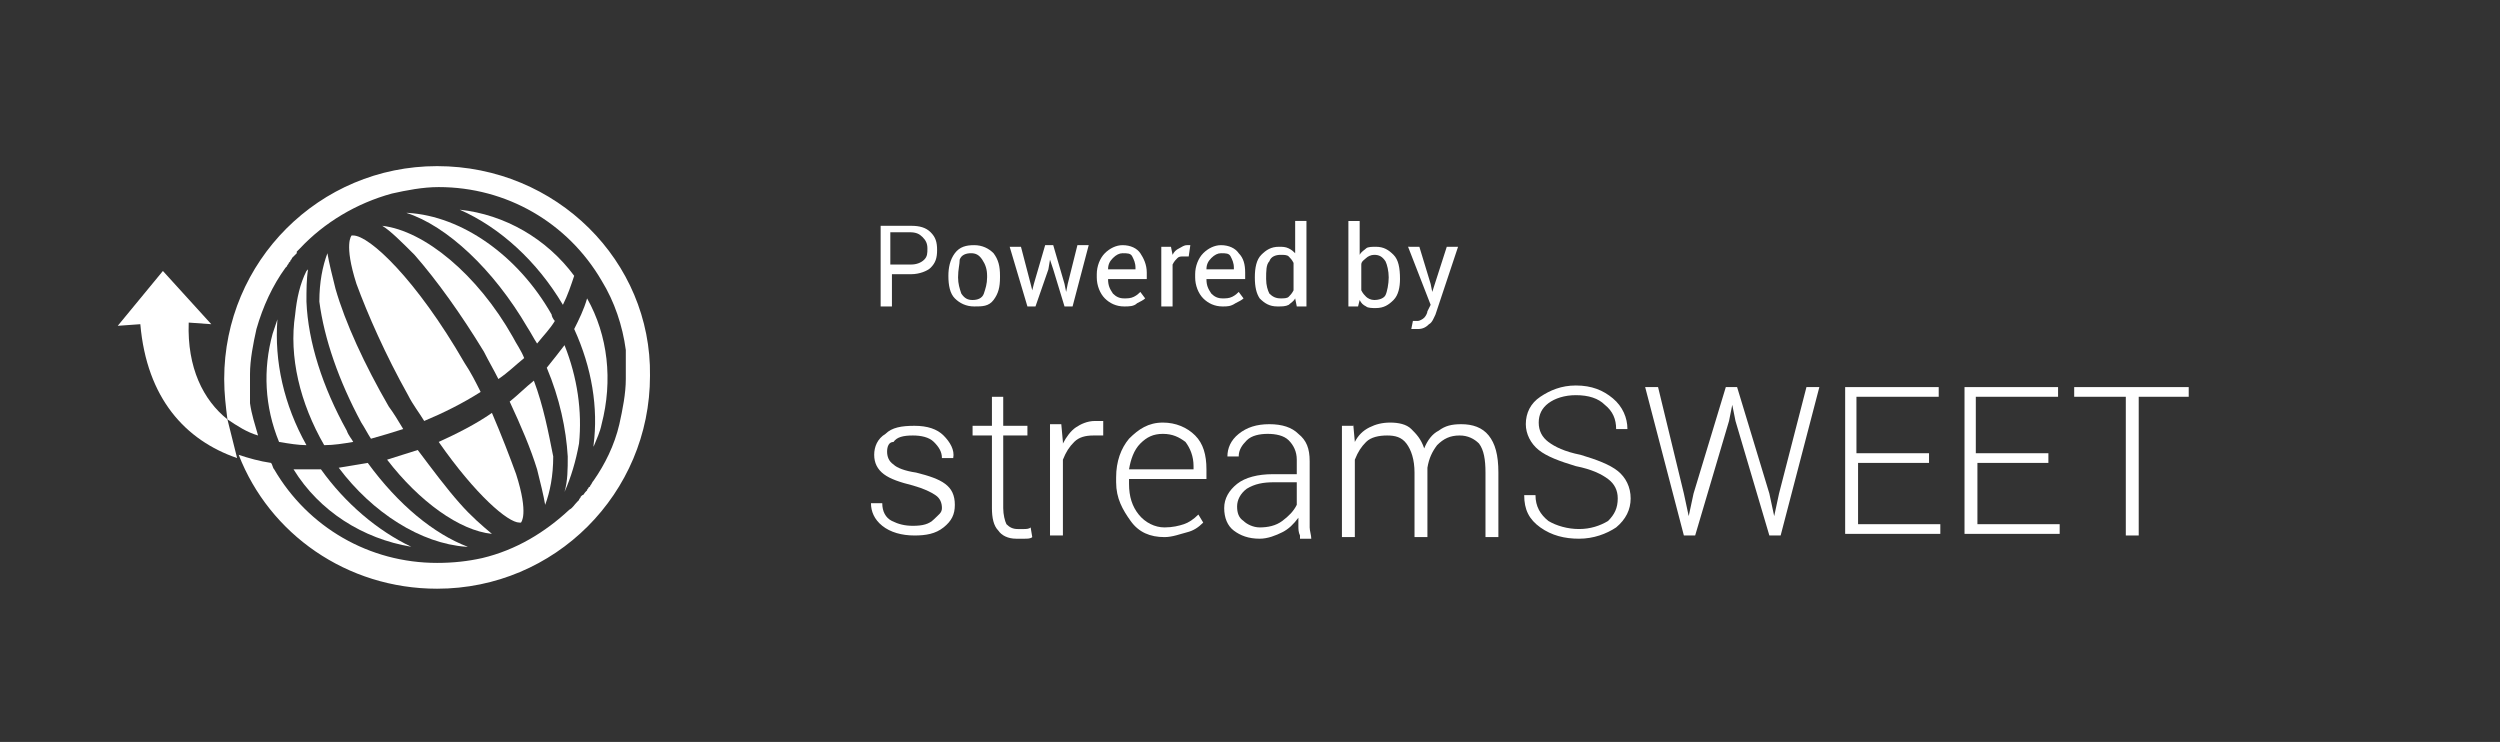 <?xml version="1.0" encoding="utf-8"?>
<!-- Generator: Adobe Illustrator 22.1.0, SVG Export Plug-In . SVG Version: 6.00 Build 0)  -->
<svg version="1.1" xmlns="http://www.w3.org/2000/svg" xmlns:xlink="http://www.w3.org/1999/xlink" x="0px" y="0px" width="155px"
	 height="46px" viewBox="0 0 155 46" style="enable-background:new 0 0 155 46;" xml:space="preserve">
<rect x="0" y="0" width="155" height="46" fill="#333333" stroke="none"/>
<style type="text/css">
	.st0{fill:#FFFFFF;}
</style>
<g id="Layer_1">
	<g>
		<g>
			<path class="st0" d="M19.9,29.1c-0.6,0-1.2,0-1.7,0c1.6,2.6,4.3,4.3,7.3,4.8C23.4,32.9,21.4,31.2,19.9,29.1z"/>
			<path class="st0" d="M19,27.6c-1.4-2.5-2-5.2-1.8-7.8c-0.1,0.3-0.2,0.6-0.3,0.9c-0.6,2.2-0.5,4.5,0.4,6.7
				C17.9,27.5,18.5,27.6,19,27.6z"/>
		</g>
		<g>
			<path class="st0" d="M20.1,27.6c0.6,0,1.2-0.1,1.8-0.2c-0.1-0.2-0.3-0.4-0.4-0.7c-1.5-2.7-2.4-5.5-2.5-8c0-0.7,0-1.4,0.1-2
				c0,0-0.1,0.1-0.1,0.1c-0.4,0.8-0.6,1.7-0.7,2.7C17.9,22.1,18.6,25,20.1,27.6C20.1,27.6,20.1,27.6,20.1,27.6z"/>
			<path class="st0" d="M22.8,28.7c-0.6,0.1-1.2,0.2-1.8,0.3c2.1,2.8,5.1,4.7,7.9,4.9c0,0,0.1,0,0.1,0
				C26.9,33.1,24.7,31.3,22.8,28.7z"/>
		</g>
		<g>
			<path class="st0" d="M22.4,26.2c0.2,0.3,0.4,0.7,0.6,1c0.7-0.2,1.4-0.4,2-0.6c-0.3-0.5-0.6-1-0.9-1.4c-1.5-2.6-2.7-5.2-3.3-7.3
				c-0.2-0.8-0.4-1.6-0.5-2.2c-0.3,0.8-0.5,1.8-0.5,3C20.1,21,21,23.6,22.4,26.2z"/>
			<path class="st0" d="M28.5,31.2c-0.8-0.9-1.7-2.1-2.6-3.3c-0.6,0.2-1.3,0.4-1.9,0.6c2,2.6,4.5,4.4,6.5,4.6
				C29.9,32.6,29.2,32,28.5,31.2z"/>
		</g>
		<g>
			<path class="st0" d="M25.3,24.5c0.3,0.6,0.7,1.1,1,1.6c1.2-0.5,2.4-1.1,3.5-1.8c-0.3-0.6-0.6-1.2-1-1.8c-3-5.2-5.9-7.9-6.9-7.9
				c0,0,0,0-0.1,0c0,0-0.5,0.5,0.3,3C22.8,19.5,23.9,22,25.3,24.5z"/>
			<path class="st0" d="M30.5,25.6c-1,0.7-2.2,1.3-3.3,1.8c2.3,3.3,4.3,5,5,5c0,0,0,0,0.1,0c0,0,0.5-0.5-0.3-3
				C31.6,28.3,31.1,27,30.5,25.6z"/>
		</g>
		<g>
			<path class="st0" d="M25.7,15.8c1.4,1.6,2.9,3.7,4.3,6c0.3,0.6,0.6,1.1,0.9,1.7c0.6-0.4,1.1-0.9,1.6-1.3
				c-0.2-0.5-0.5-0.9-0.7-1.3c-2.2-3.9-5.5-6.6-8.1-6.9C24.2,14.3,24.9,15,25.7,15.8z"/>
			<path class="st0" d="M33.1,23.6c-0.5,0.4-1,0.9-1.5,1.3c0.7,1.5,1.3,2.9,1.7,4.2c0.2,0.8,0.4,1.6,0.5,2.2c0.3-0.8,0.5-1.8,0.5-3
				C34,26.8,33.7,25.2,33.1,23.6z"/>
		</g>
		<g>
			<path class="st0" d="M32.7,20.3c0.2,0.3,0.4,0.7,0.6,1c0.4-0.5,0.8-0.9,1.1-1.4c-0.1-0.1-0.2-0.3-0.2-0.4
				c-2.1-3.7-5.6-6.1-8.9-6.3c0,0-0.1,0-0.1,0C27.7,14,30.6,16.7,32.7,20.3z"/>
			<path class="st0" d="M33.9,22.8c0.8,1.9,1.2,3.8,1.3,5.5c0,0.8,0,1.5-0.2,2.2c0.4-0.9,0.7-1.9,0.9-3c0.2-2-0.1-4.1-0.9-6.1
				C34.7,21.8,34.3,22.3,33.9,22.8z"/>
		</g>
		<g>
			<path class="st0" d="M34.9,18.9c0.3-0.6,0.5-1.2,0.7-1.8c-1.7-2.3-4.3-3.8-7.1-4.1C31,14.1,33.3,16.2,34.9,18.9z"/>
			<path class="st0" d="M36.4,18.5c-0.2,0.7-0.5,1.3-0.8,1.9c1.1,2.4,1.5,4.9,1.2,7.2c0,0,0,0,0,0.1c0.2-0.5,0.4-0.9,0.5-1.4
				C38,23.6,37.7,20.8,36.4,18.5z"/>
		</g>
		<path class="st0" d="M27.1,10.3c-7.3,0-13.2,5.9-13.2,13.2c0,0.9,0.1,1.7,0.2,2.5c0.6,0.4,1.2,0.8,1.9,1c-0.2-0.7-0.4-1.3-0.5-2
			c0,0,0,0,0-0.1c0,0,0-0.1,0-0.1c0-0.1,0-0.1,0-0.2c0,0,0,0,0-0.1c0-0.1,0-0.2,0-0.2c0,0,0,0,0,0c0-0.1,0-0.2,0-0.2c0,0,0,0,0-0.1
			c0-0.1,0-0.2,0-0.2c0,0,0-0.1,0-0.1c0-0.1,0-0.1,0-0.2c0-0.1,0-0.1,0-0.2c0,0,0-0.1,0-0.1c0-0.9,0.2-1.9,0.4-2.8
			c0.4-1.4,1-2.7,1.8-3.8c0,0,0,0,0.1-0.1c0-0.1,0.1-0.1,0.1-0.2c0,0,0.1-0.1,0.1-0.1c0-0.1,0.1-0.1,0.1-0.2c0,0,0.1-0.1,0.1-0.1
			c0.1-0.1,0.1-0.1,0.2-0.2c0,0,0,0,0-0.1c0.1-0.1,0.1-0.1,0.2-0.2c1.5-1.6,3.5-2.8,5.7-3.4c0,0,0,0,0,0c0.9-0.2,1.9-0.4,2.9-0.4
			c4.2,0,8,2.2,10.1,5.8c0.8,1.3,1.3,2.8,1.5,4.3c0,0,0,0,0,0.1c0,0,0,0.1,0,0.1c0,0.1,0,0.1,0,0.2c0,0,0,0,0,0.1c0,0.1,0,0.2,0,0.2
			c0,0,0,0,0,0c0,0.1,0,0.2,0,0.3c0,0,0,0,0,0c0,0.1,0,0.2,0,0.2c0,0,0,0.1,0,0.1c0,0.1,0,0.1,0,0.2c0,0.1,0,0.1,0,0.2
			c0,0,0,0.1,0,0.1c0,0.9-0.2,1.9-0.4,2.8c-0.3,1.3-0.9,2.5-1.6,3.5c0,0,0,0,0,0c-0.1,0.1-0.1,0.2-0.2,0.3c0,0,0,0.1-0.1,0.1
			c0,0.1-0.1,0.1-0.1,0.2c0,0-0.1,0.1-0.1,0.1c-0.1,0.1-0.1,0.2-0.2,0.2c0,0-0.1,0.1-0.1,0.1c0,0.1-0.1,0.1-0.1,0.2
			c0,0-0.1,0.1-0.1,0.1c-0.2,0.2-0.3,0.4-0.5,0.5c0,0,0,0,0,0c-1.5,1.4-3.3,2.5-5.4,3c0,0,0,0,0,0c-0.9,0.2-1.8,0.3-2.8,0.3
			c-4.2,0-8-2.2-10.1-5.8c-0.1-0.1-0.1-0.3-0.2-0.4c-0.7-0.1-1.4-0.3-2-0.5c1.9,4.9,6.7,8.3,12.3,8.3c7.3,0,13.2-5.9,13.2-13.2
			C40.4,16.2,34.5,10.3,27.1,10.3z"/>
		<path class="st0" d="M14.1,26c-1.5-1.2-2.5-3.2-2.4-6l1.4,0.1l-3-3.3l-2.8,3.4l1.4-0.1c0.4,4.6,2.8,7.2,6,8.3
			C14.5,27.6,14.3,26.8,14.1,26z"/>
	</g>
</g>
<g id="Layer_2">
</g>
<g id="Layer_3">
	<g>
		<path class="st0" d="M55.3,17v2h-0.7v-5h1.9c0.5,0,0.9,0.1,1.2,0.4s0.4,0.6,0.4,1.1c0,0.5-0.1,0.8-0.4,1.1
			C57.5,16.8,57,17,56.5,17H55.3z M55.3,16.4h1.2c0.3,0,0.6-0.1,0.8-0.3c0.2-0.2,0.2-0.4,0.2-0.7c0-0.3-0.1-0.5-0.3-0.7
			c-0.2-0.2-0.4-0.3-0.8-0.3h-1.2V16.4z"/>
		<path class="st0" d="M58.8,17.1c0-0.5,0.1-1,0.4-1.4c0.3-0.4,0.7-0.5,1.2-0.5c0.5,0,0.9,0.2,1.2,0.5c0.3,0.4,0.4,0.8,0.4,1.4v0.1
			c0,0.6-0.1,1-0.4,1.4S60.9,19,60.4,19s-0.9-0.2-1.2-0.5C58.9,18.2,58.8,17.7,58.8,17.1L58.8,17.1z M59.4,17.2c0,0.4,0.1,0.7,0.2,1
			c0.2,0.3,0.4,0.4,0.7,0.4c0.3,0,0.6-0.1,0.7-0.4s0.2-0.6,0.2-1v-0.1c0-0.4-0.1-0.7-0.3-1c-0.2-0.3-0.4-0.4-0.7-0.4
			c-0.3,0-0.6,0.1-0.7,0.4C59.5,16.4,59.4,16.7,59.4,17.2L59.4,17.2z"/>
		<path class="st0" d="M63.9,17.6l0.1,0.4h0l0.1-0.4l0.7-2.4h0.5l0.7,2.4l0.1,0.5h0l0.1-0.5l0.6-2.4h0.7L66.5,19h-0.5l-0.7-2.3
			l-0.2-0.6l0,0l-0.1,0.6L64.2,19h-0.5l-1.1-3.7h0.7L63.9,17.6z"/>
		<path class="st0" d="M69.7,19c-0.5,0-0.9-0.2-1.2-0.5c-0.3-0.3-0.5-0.8-0.5-1.3V17c0-0.5,0.2-1,0.5-1.3c0.3-0.3,0.7-0.5,1.1-0.5
			c0.5,0,0.9,0.2,1.1,0.5s0.4,0.7,0.4,1.2v0.4h-2.4l0,0c0,0.4,0.1,0.6,0.3,0.9c0.2,0.2,0.4,0.3,0.7,0.3c0.2,0,0.4,0,0.6-0.1
			c0.2-0.1,0.3-0.2,0.4-0.3l0.3,0.4c-0.1,0.1-0.3,0.2-0.5,0.3C70.3,19,70,19,69.7,19z M69.6,15.7c-0.2,0-0.4,0.1-0.6,0.3
			c-0.2,0.2-0.3,0.4-0.3,0.7l0,0h1.7v-0.1c0-0.3-0.1-0.5-0.2-0.7S69.9,15.7,69.6,15.7z"/>
		<path class="st0" d="M73.7,15.9l-0.3,0c-0.2,0-0.3,0-0.4,0.1c-0.1,0.1-0.2,0.2-0.3,0.4V19h-0.7v-3.7h0.6l0.1,0.5
			c0.1-0.2,0.2-0.3,0.4-0.4c0.2-0.1,0.3-0.2,0.5-0.2c0.1,0,0.1,0,0.1,0c0,0,0.1,0,0.1,0L73.7,15.9z"/>
		<path class="st0" d="M75.8,19c-0.5,0-0.9-0.2-1.2-0.5c-0.3-0.3-0.5-0.8-0.5-1.3V17c0-0.5,0.2-1,0.5-1.3c0.3-0.3,0.7-0.5,1.1-0.5
			c0.5,0,0.9,0.2,1.1,0.5c0.3,0.3,0.4,0.7,0.4,1.2v0.4h-2.4l0,0c0,0.4,0.1,0.6,0.3,0.9c0.2,0.2,0.4,0.3,0.7,0.3c0.2,0,0.4,0,0.6-0.1
			c0.2-0.1,0.3-0.2,0.4-0.3l0.3,0.4c-0.1,0.1-0.3,0.2-0.5,0.3C76.3,19,76.1,19,75.8,19z M75.7,15.7c-0.2,0-0.4,0.1-0.6,0.3
			c-0.2,0.2-0.3,0.4-0.3,0.7l0,0h1.7v-0.1c0-0.3-0.1-0.5-0.2-0.7S76,15.7,75.7,15.7z"/>
		<path class="st0" d="M77.8,17.2c0-0.6,0.1-1.1,0.4-1.4s0.6-0.5,1.1-0.5c0.2,0,0.4,0,0.6,0.1c0.2,0.1,0.3,0.2,0.4,0.3v-2h0.7V19
			h-0.6l-0.1-0.5c-0.1,0.2-0.3,0.3-0.4,0.4C79.7,19,79.5,19,79.2,19c-0.5,0-0.8-0.2-1.1-0.5C77.9,18.2,77.8,17.8,77.8,17.2
			L77.8,17.2z M78.5,17.3c0,0.4,0.1,0.7,0.2,0.9c0.2,0.2,0.4,0.3,0.7,0.3c0.2,0,0.4,0,0.5-0.1s0.2-0.2,0.3-0.4v-1.7
			c-0.1-0.2-0.2-0.3-0.3-0.4c-0.1-0.1-0.3-0.1-0.5-0.1c-0.3,0-0.6,0.1-0.7,0.4C78.5,16.4,78.5,16.8,78.5,17.3L78.5,17.3z"/>
		<path class="st0" d="M86.8,17.3c0,0.5-0.1,1-0.4,1.3c-0.3,0.3-0.6,0.5-1.1,0.5c-0.2,0-0.5,0-0.6-0.1c-0.2-0.1-0.3-0.2-0.4-0.4
			L84.2,19h-0.6v-5.3h0.7v2.1c0.1-0.2,0.3-0.3,0.4-0.4s0.4-0.1,0.6-0.1c0.5,0,0.8,0.2,1.1,0.5C86.7,16.1,86.8,16.6,86.8,17.3
			L86.8,17.3z M86.1,17.2c0-0.4-0.1-0.8-0.2-1c-0.2-0.3-0.4-0.4-0.7-0.4c-0.2,0-0.4,0.1-0.5,0.2c-0.1,0.1-0.3,0.2-0.3,0.4v1.6
			c0.1,0.2,0.2,0.3,0.3,0.4c0.1,0.1,0.3,0.2,0.5,0.2c0.3,0,0.6-0.1,0.7-0.3S86.1,17.6,86.1,17.2L86.1,17.2z"/>
		<path class="st0" d="M88.7,17.6l0.1,0.5h0l0.9-2.8h0.7L89,19.5c-0.1,0.2-0.2,0.5-0.4,0.6c-0.2,0.2-0.4,0.3-0.7,0.3
			c-0.1,0-0.1,0-0.2,0c-0.1,0-0.1,0-0.2,0l0.1-0.5c0,0,0,0,0.1,0s0.2,0,0.2,0c0.1,0,0.3-0.1,0.4-0.2s0.2-0.3,0.2-0.4l0.2-0.4
			l-1.4-3.6H88L88.7,17.6z"/>
	</g>
	<g>
		<path class="st0" d="M58.4,31.5c0-0.3-0.1-0.6-0.4-0.8c-0.3-0.2-0.7-0.4-1.4-0.6c-0.8-0.2-1.4-0.4-1.8-0.7
			c-0.4-0.3-0.6-0.7-0.6-1.2c0-0.5,0.2-1,0.7-1.3c0.4-0.4,1-0.5,1.8-0.5c0.8,0,1.4,0.2,1.8,0.6s0.7,0.9,0.6,1.4l0,0h-0.7
			c0-0.4-0.2-0.7-0.5-1c-0.3-0.3-0.8-0.4-1.3-0.4c-0.6,0-1,0.1-1.2,0.4C55.1,27.4,55,27.7,55,28c0,0.3,0.1,0.6,0.4,0.8
			c0.2,0.2,0.7,0.4,1.4,0.5c0.8,0.2,1.4,0.4,1.8,0.7s0.6,0.7,0.6,1.3c0,0.6-0.2,1-0.7,1.4c-0.5,0.4-1.1,0.5-1.8,0.5
			c-0.8,0-1.5-0.2-2-0.6c-0.5-0.4-0.7-0.9-0.7-1.4l0,0h0.7c0,0.5,0.2,0.9,0.6,1.1c0.4,0.2,0.8,0.3,1.3,0.3c0.6,0,1-0.1,1.3-0.4
			S58.4,31.8,58.4,31.5z"/>
		<path class="st0" d="M62.2,24.6v1.8h1.5V27h-1.5v4.5c0,0.4,0.1,0.8,0.2,1c0.2,0.2,0.4,0.3,0.7,0.3c0.1,0,0.2,0,0.4,0
			c0.1,0,0.3,0,0.4-0.1l0.1,0.6c-0.1,0.1-0.3,0.1-0.5,0.1s-0.4,0-0.5,0c-0.5,0-0.9-0.2-1.1-0.5c-0.3-0.3-0.4-0.8-0.4-1.4V27h-1.2
			v-0.6h1.2v-1.8H62.2z"/>
		<path class="st0" d="M68.4,27l-0.6,0c-0.5,0-0.9,0.1-1.2,0.4c-0.3,0.3-0.5,0.6-0.7,1.1v4.7h-0.8v-6.9h0.7l0.1,1.1v0.1
			c0.2-0.4,0.5-0.8,0.8-1s0.7-0.4,1.2-0.4c0.1,0,0.2,0,0.3,0s0.2,0,0.2,0L68.4,27z"/>
		<path class="st0" d="M72.2,33.3c-0.9,0-1.6-0.3-2.1-1s-0.9-1.4-0.9-2.4v-0.3c0-1,0.3-1.8,0.8-2.4c0.6-0.6,1.2-1,2.1-1
			c0.8,0,1.5,0.3,2,0.8s0.7,1.2,0.7,2.1v0.6h-4.8V30c0,0.8,0.2,1.4,0.6,1.9c0.4,0.5,1,0.8,1.6,0.8c0.5,0,0.9-0.1,1.2-0.2
			c0.3-0.1,0.6-0.3,0.9-0.6l0.3,0.5c-0.3,0.3-0.6,0.5-1,0.6S72.7,33.3,72.2,33.3z M72.1,26.9c-0.6,0-1,0.2-1.4,0.6s-0.6,1-0.7,1.6
			l0,0h4v-0.2c0-0.6-0.2-1.1-0.5-1.5C73.1,27.1,72.7,26.9,72.1,26.9z"/>
		<path class="st0" d="M80.6,33.2c-0.1-0.2-0.1-0.4-0.1-0.6c0-0.2,0-0.3,0-0.5c-0.3,0.4-0.6,0.7-1,0.9c-0.4,0.2-0.9,0.4-1.4,0.4
			c-0.7,0-1.2-0.2-1.6-0.5s-0.6-0.8-0.6-1.4c0-0.6,0.3-1.1,0.8-1.5s1.3-0.6,2.2-0.6h1.5v-0.9c0-0.5-0.2-0.9-0.5-1.2
			s-0.8-0.4-1.3-0.4c-0.5,0-1,0.1-1.3,0.4c-0.3,0.3-0.5,0.6-0.5,1l-0.7,0l0,0c0-0.5,0.2-1,0.7-1.4s1.1-0.6,1.9-0.6
			c0.8,0,1.4,0.2,1.8,0.6c0.5,0.4,0.7,0.9,0.7,1.7v3.4c0,0.2,0,0.5,0,0.7s0.1,0.5,0.1,0.7H80.6z M78.1,32.7c0.5,0,1-0.1,1.4-0.4
			s0.7-0.6,0.9-1v-1.4H79c-0.7,0-1.2,0.1-1.7,0.4c-0.4,0.3-0.6,0.7-0.6,1.1c0,0.4,0.1,0.7,0.4,0.9C77.3,32.5,77.7,32.7,78.1,32.7z"
			/>
		<path class="st0" d="M83.9,26.3l0.1,1.1c0.2-0.4,0.5-0.7,0.9-0.9s0.8-0.3,1.3-0.3c0.5,0,1,0.1,1.3,0.4s0.6,0.6,0.8,1.2
			c0.2-0.5,0.5-0.9,0.9-1.1c0.4-0.3,0.8-0.4,1.4-0.4c0.7,0,1.3,0.2,1.7,0.7c0.4,0.5,0.6,1.2,0.6,2.3v4h-0.8v-4
			c0-0.8-0.1-1.4-0.4-1.8c-0.3-0.3-0.7-0.5-1.2-0.5c-0.6,0-1,0.2-1.4,0.6c-0.3,0.4-0.5,0.8-0.6,1.4c0,0,0,0.1,0,0.1
			c0,0.1,0,0.1,0,0.1v4.1h-0.8v-4c0-0.8-0.2-1.4-0.5-1.8c-0.3-0.4-0.7-0.5-1.2-0.5c-0.5,0-1,0.1-1.3,0.4s-0.5,0.6-0.7,1.1v4.8h-0.8
			v-6.9H83.9z"/>
		<path class="st0" d="M100.3,30.9c0-0.5-0.2-0.9-0.6-1.2c-0.4-0.3-1-0.6-2-0.8c-1-0.3-1.8-0.6-2.3-1c-0.5-0.4-0.8-1-0.8-1.6
			c0-0.7,0.3-1.3,0.9-1.7s1.3-0.7,2.2-0.7c1,0,1.7,0.3,2.3,0.8c0.6,0.5,0.9,1.2,0.9,1.9l0,0h-0.7c0-0.6-0.2-1.1-0.7-1.5
			c-0.4-0.4-1-0.6-1.8-0.6c-0.7,0-1.3,0.2-1.7,0.5s-0.6,0.7-0.6,1.2c0,0.5,0.2,0.9,0.6,1.2c0.4,0.3,1,0.6,2,0.8c1,0.3,1.8,0.6,2.3,1
			s0.8,1,0.8,1.7c0,0.7-0.3,1.3-0.9,1.8c-0.6,0.4-1.4,0.7-2.3,0.7c-0.9,0-1.7-0.2-2.4-0.7c-0.7-0.5-1-1.1-1-2l0,0h0.7
			c0,0.7,0.3,1.2,0.8,1.6c0.5,0.3,1.2,0.5,1.9,0.5c0.7,0,1.3-0.2,1.8-0.5C100.1,31.9,100.3,31.5,100.3,30.9z"/>
		<path class="st0" d="M104.4,30.6l0.3,1.4l0,0l0.3-1.4l2-6.6h0.7l2,6.6L110,32l0,0l0.3-1.4l1.7-6.6h0.8l-2.4,9.2h-0.7l-2.1-7.1
			l-0.2-1h0l-0.2,1l-2.1,7.1h-0.7L102,24h0.8L104.4,30.6z"/>
		<path class="st0" d="M119.7,28.7h-4.5v3.8h5.1v0.6h-5.9V24h5.8v0.6h-5.1v3.5h4.5V28.7z"/>
		<path class="st0" d="M127.1,28.7h-4.5v3.8h5.1v0.6h-5.9V24h5.8v0.6h-5.1v3.5h4.5V28.7z"/>
		<path class="st0" d="M135.8,24.6h-3.2v8.6h-0.8v-8.6h-3.2V24h7.1V24.6z"/>
	</g>
</g>
</svg>
